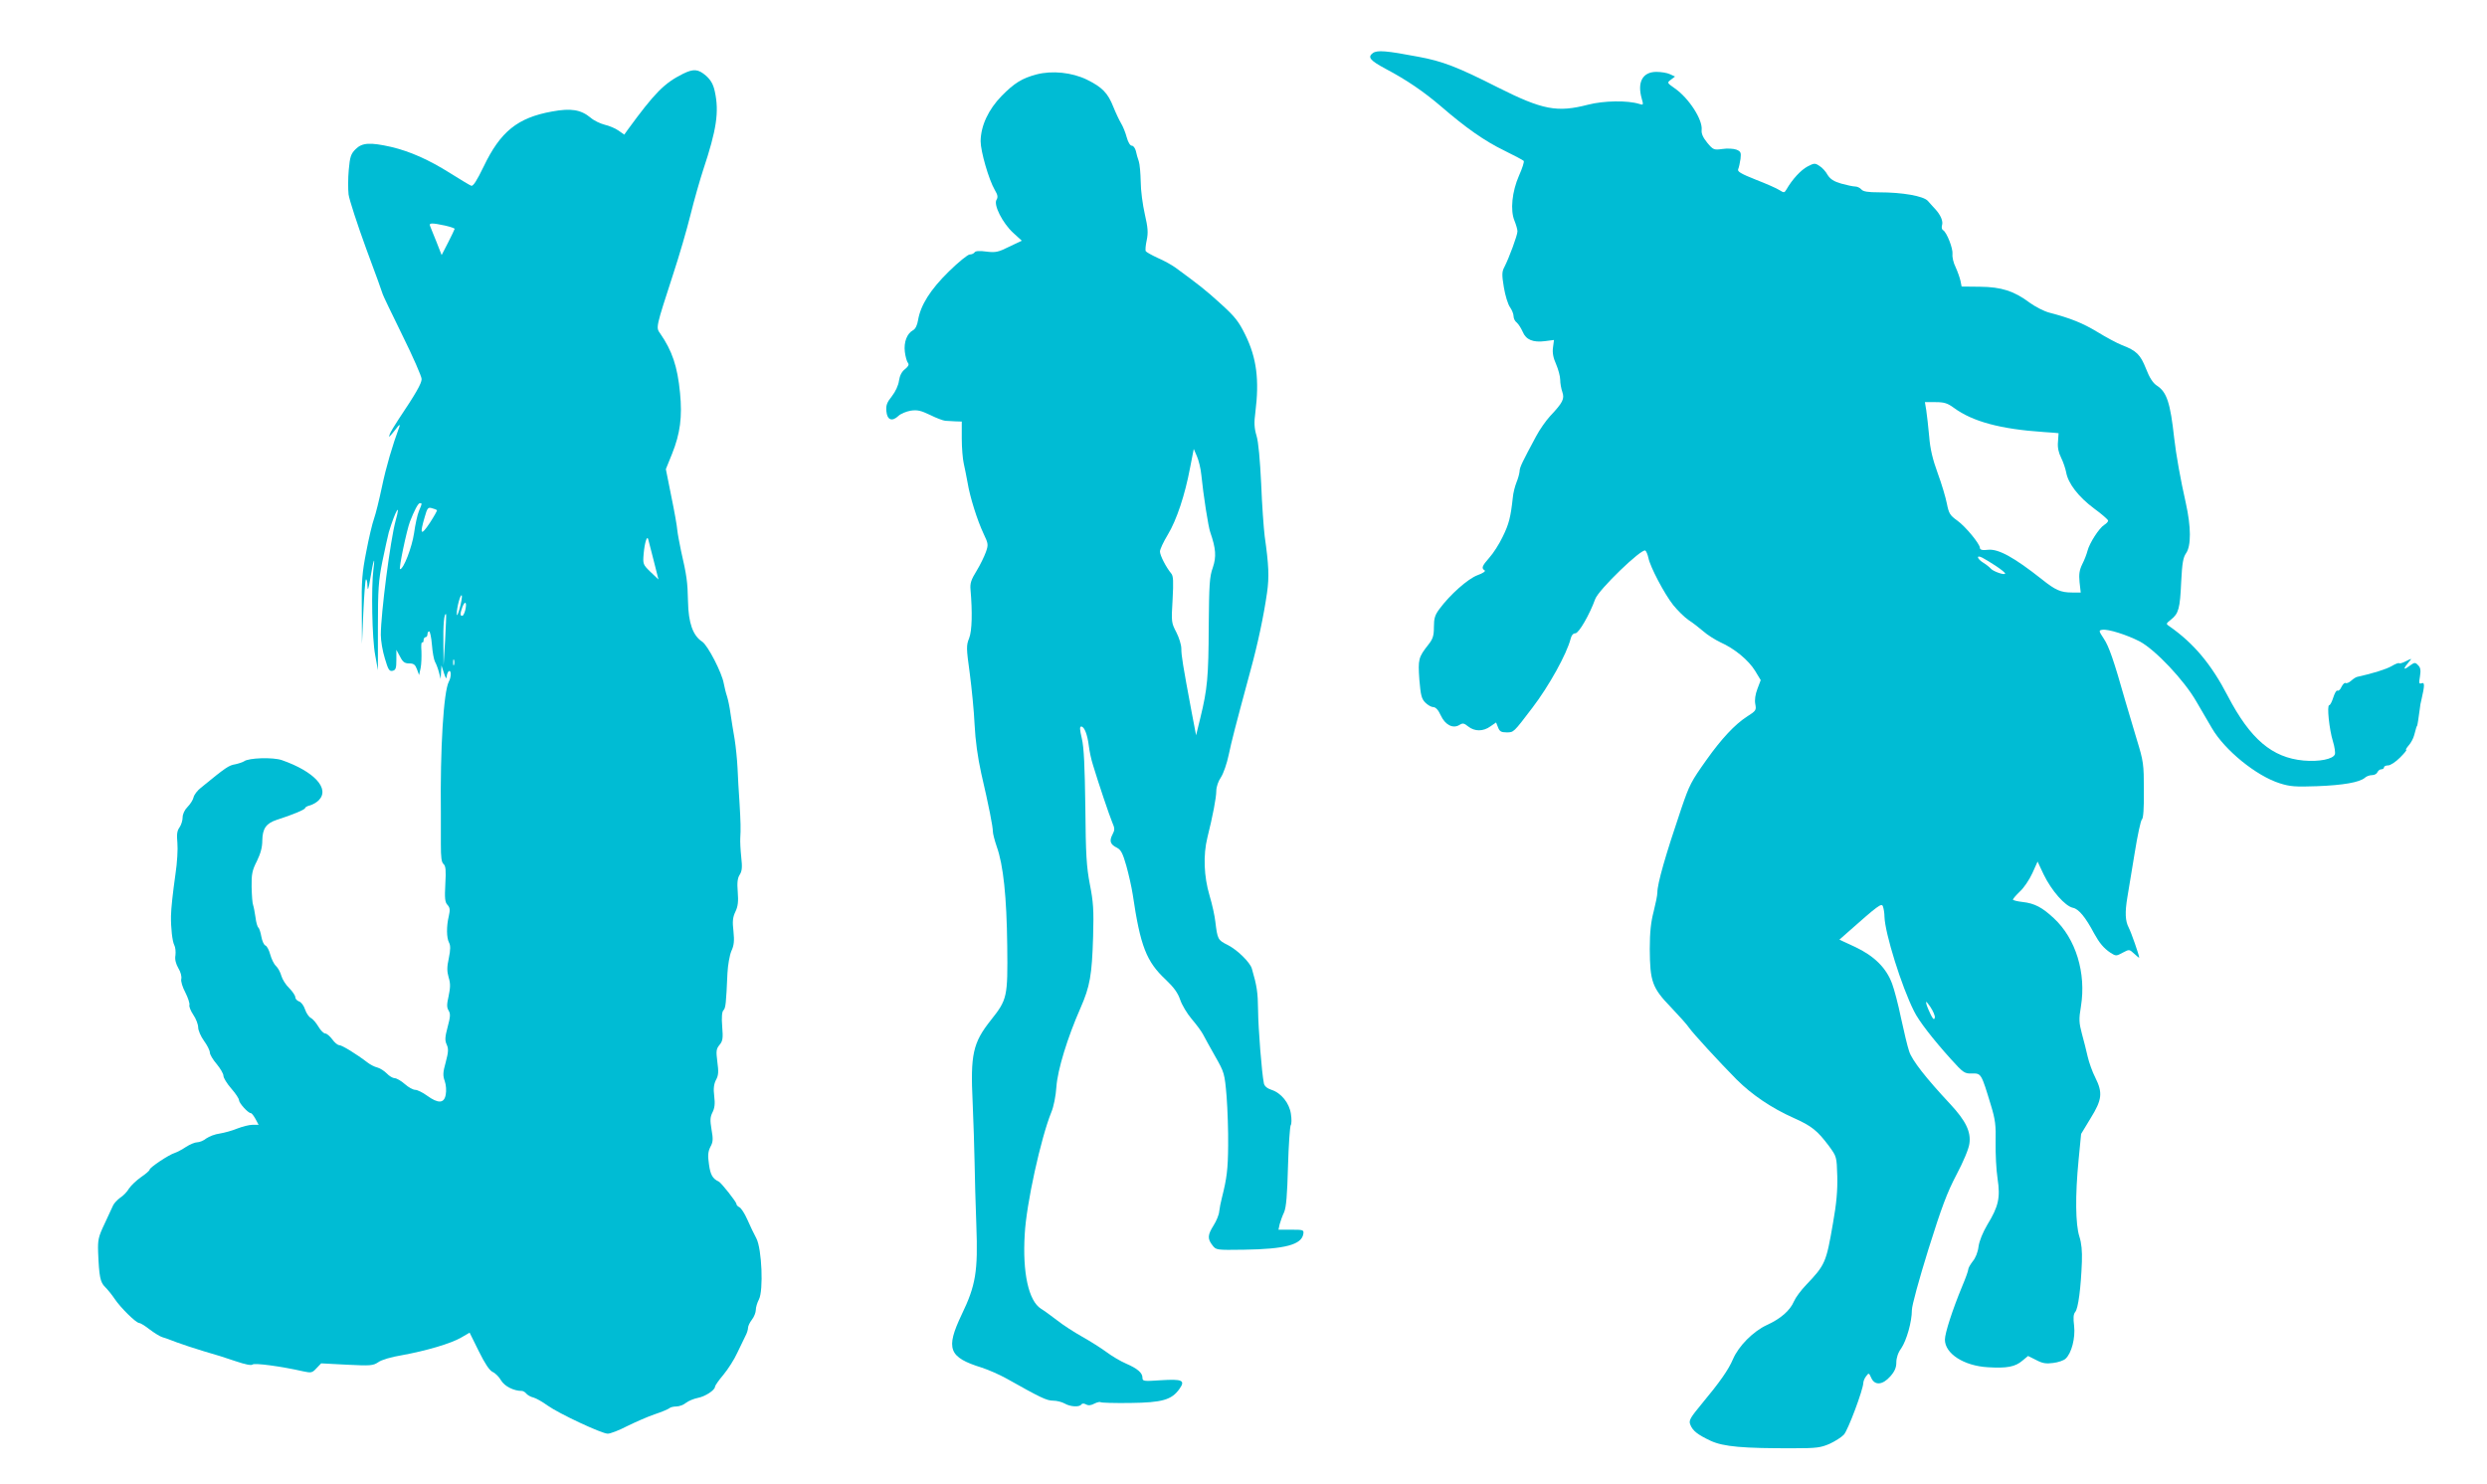 <?xml version="1.0" standalone="no"?>
<!DOCTYPE svg PUBLIC "-//W3C//DTD SVG 20010904//EN"
 "http://www.w3.org/TR/2001/REC-SVG-20010904/DTD/svg10.dtd">
<svg version="1.0" xmlns="http://www.w3.org/2000/svg"
 width="1280pt" height="764pt" viewBox="0 0 1280 764"
 preserveAspectRatio="xMidYMid meet">
<g transform="translate(0,764) scale(0.1,-0.1)"
fill="#00bcd4" stroke="none">
<path d="M7066 7367 c-29 -21 -15 -38 65 -81 108 -57 196 -117 286 -194 126
-109 224 -178 325 -227 51 -25 96 -49 100 -53 4 -4 -7 -38 -24 -76 -36 -82
-46 -179 -23 -233 8 -20 15 -44 15 -54 0 -20 -43 -136 -67 -183 -13 -24 -14
-39 -3 -105 7 -42 21 -88 32 -103 10 -14 18 -35 18 -46 0 -11 7 -26 17 -33 9
-8 22 -29 30 -47 17 -41 53 -56 115 -48 l46 6 -5 -38 c-4 -27 1 -54 16 -87 11
-26 21 -62 21 -80 0 -18 5 -46 11 -63 12 -35 3 -54 -63 -124 -22 -24 -54 -70
-71 -102 -72 -134 -86 -162 -86 -182 -1 -12 -8 -38 -16 -57 -8 -20 -17 -55
-19 -79 -11 -101 -20 -136 -52 -201 -18 -38 -49 -86 -69 -108 -37 -42 -42 -54
-24 -65 7 -4 -9 -15 -37 -25 -50 -19 -141 -100 -195 -173 -24 -32 -29 -49 -29
-94 0 -44 -5 -61 -29 -91 -51 -65 -53 -75 -46 -179 7 -81 11 -99 31 -119 13
-13 31 -23 41 -23 12 0 26 -15 38 -42 23 -50 63 -70 96 -50 17 11 24 10 46 -8
33 -26 77 -26 114 1 l29 20 10 -25 c8 -21 16 -26 44 -26 37 0 35 -2 133 127
85 111 177 277 197 356 4 17 13 27 24 27 18 0 74 98 102 176 17 48 239 262
258 250 5 -3 12 -20 16 -38 9 -46 82 -185 128 -243 22 -27 57 -62 79 -77 22
-14 56 -41 76 -58 20 -18 60 -43 87 -56 74 -33 145 -92 179 -147 l29 -48 -17
-45 c-11 -29 -15 -57 -11 -78 6 -32 4 -35 -43 -65 -62 -40 -131 -114 -207
-221 -81 -114 -88 -128 -130 -250 -82 -242 -124 -388 -124 -435 0 -14 -9 -57
-19 -97 -14 -53 -20 -106 -20 -193 1 -167 12 -200 109 -300 42 -44 84 -91 93
-105 20 -29 155 -176 245 -267 78 -78 180 -147 292 -197 94 -42 123 -65 183
-145 40 -55 40 -55 43 -155 2 -72 -4 -142 -22 -242 -35 -204 -40 -215 -139
-319 -26 -27 -54 -65 -62 -84 -20 -47 -68 -89 -138 -121 -72 -33 -147 -109
-176 -177 -23 -54 -67 -117 -161 -230 -58 -70 -67 -85 -59 -105 12 -33 38 -53
106 -85 66 -30 165 -39 430 -38 114 0 136 3 182 23 28 13 61 34 73 47 21 22
99 231 100 266 0 8 6 24 14 34 14 19 15 19 27 -8 18 -40 58 -37 98 8 23 26 31
46 31 72 0 23 9 51 25 72 28 42 55 137 55 197 0 24 36 155 85 313 68 217 97
294 145 385 35 66 63 133 66 159 9 61 -19 118 -98 203 -128 137 -197 226 -212
272 -9 26 -27 103 -42 172 -14 69 -35 148 -46 177 -30 81 -92 142 -189 188
l-82 38 35 31 c166 147 182 159 189 140 4 -11 8 -35 8 -54 3 -85 87 -356 152
-485 24 -50 99 -146 189 -246 65 -72 71 -76 110 -75 47 1 47 1 97 -164 22 -72
26 -102 24 -190 -1 -58 3 -142 10 -187 15 -99 5 -143 -53 -238 -23 -39 -41
-83 -45 -112 -3 -28 -16 -60 -30 -76 -12 -16 -23 -34 -23 -42 0 -7 -14 -46
-31 -86 -50 -121 -89 -241 -89 -275 0 -72 98 -135 221 -142 98 -6 141 2 178
34 l29 24 42 -21 c32 -17 51 -20 87 -15 26 3 55 13 64 22 31 28 51 107 44 169
-5 40 -4 60 6 72 15 17 29 123 34 258 2 55 -2 96 -13 130 -20 62 -22 210 -4
394 l13 134 49 81 c59 95 63 131 24 209 -15 29 -32 77 -39 107 -7 30 -20 84
-30 119 -15 56 -16 75 -5 140 28 172 -26 349 -139 454 -60 56 -99 77 -162 84
-27 3 -49 9 -49 12 0 4 16 23 36 42 20 18 49 61 64 94 l27 60 31 -66 c40 -83
111 -164 151 -172 30 -6 65 -49 109 -132 27 -49 49 -76 85 -100 27 -17 29 -17
62 1 34 18 34 18 60 -6 14 -13 25 -22 25 -19 -1 14 -41 129 -54 154 -18 34
-20 78 -7 156 5 30 22 131 37 224 15 94 32 173 38 177 7 5 11 56 10 150 0 135
-2 149 -37 263 -20 66 -46 154 -58 195 -60 212 -85 283 -111 322 -27 41 -27
43 -8 46 30 5 127 -26 193 -60 80 -43 228 -199 291 -309 27 -46 63 -108 80
-137 66 -114 229 -246 349 -284 53 -17 81 -19 192 -15 135 5 219 20 246 43 8
8 25 14 38 14 12 0 24 7 27 15 4 8 12 15 20 15 8 0 14 5 14 10 0 6 10 10 21
10 12 0 39 18 61 40 22 22 37 40 32 40 -4 0 2 10 13 23 11 12 24 36 28 52 12
44 12 45 15 48 2 2 8 41 14 87 1 14 5 36 9 50 16 70 17 89 1 83 -14 -5 -15 0
-9 35 5 32 3 46 -10 58 -15 16 -18 15 -47 -6 -30 -22 -30 -13 1 24 16 18 15
18 -15 3 -17 -9 -34 -14 -36 -11 -3 3 -21 -4 -39 -15 -28 -16 -98 -38 -176
-55 -7 -1 -21 -10 -32 -20 -11 -10 -24 -15 -29 -12 -5 3 -14 -6 -21 -20 -6
-14 -15 -22 -21 -19 -5 3 -14 -13 -21 -35 -7 -22 -16 -40 -21 -40 -13 0 0
-125 19 -186 9 -29 13 -59 10 -67 -9 -25 -82 -39 -161 -32 -162 15 -274 110
-390 332 -85 164 -175 271 -299 358 -21 14 -20 14 7 36 39 31 46 57 52 193 5
98 10 126 25 148 27 38 26 136 -1 258 -28 124 -50 248 -60 335 -20 182 -38
237 -89 270 -20 13 -38 40 -56 87 -29 73 -49 93 -125 122 -25 10 -81 40 -125
67 -76 46 -138 71 -249 100 -26 7 -71 30 -100 51 -80 60 -145 81 -256 82 l-94
1 -6 30 c-4 17 -15 48 -25 70 -11 21 -18 52 -16 67 3 29 -29 111 -48 123 -7 3
-9 15 -6 25 7 21 -7 54 -36 85 -10 11 -27 29 -37 41 -23 25 -130 44 -251 44
-58 0 -82 4 -91 15 -7 8 -21 15 -32 15 -11 0 -43 7 -72 15 -38 11 -56 23 -70
45 -9 17 -28 38 -42 46 -22 15 -27 15 -61 -3 -34 -18 -78 -65 -109 -119 -10
-17 -13 -17 -35 -3 -13 9 -68 33 -122 54 -78 31 -96 42 -91 54 4 9 9 33 12 53
4 33 1 39 -22 48 -14 5 -47 7 -72 3 -43 -6 -47 -4 -77 32 -22 27 -31 47 -29
66 6 53 -66 164 -138 214 -41 29 -41 29 -20 45 l21 16 -26 12 c-14 7 -46 12
-70 12 -71 0 -100 -53 -75 -139 9 -31 8 -33 -13 -26 -60 19 -183 17 -264 -4
-159 -41 -233 -27 -464 89 -209 106 -285 135 -410 158 -163 31 -211 35 -233
19z m2991 -1827 c96 -70 238 -109 463 -124 41 -3 75 -5 75 -6 0 0 -1 -20 -3
-44 -3 -29 3 -56 16 -82 11 -22 22 -55 26 -75 10 -58 64 -127 143 -186 40 -29
73 -58 73 -63 0 -6 -9 -15 -20 -22 -27 -17 -76 -94 -86 -133 -4 -16 -16 -48
-27 -69 -15 -31 -18 -52 -14 -93 l6 -53 -44 0 c-59 0 -86 12 -156 68 -143 113
-223 157 -276 152 -30 -4 -43 0 -43 10 0 20 -74 110 -116 140 -38 27 -44 37
-54 88 -6 31 -27 102 -47 156 -26 71 -39 125 -44 190 -5 50 -11 110 -15 134
l-7 42 55 0 c44 0 61 -5 95 -30z m215 -813 c27 -18 48 -35 48 -39 0 -11 -61
10 -74 25 -6 7 -23 21 -38 30 -34 21 -38 43 -5 26 12 -6 43 -25 69 -42z m-314
-2325 c-3 -13 -8 -10 -20 13 -8 17 -19 41 -23 55 -5 20 -1 17 20 -13 14 -21
25 -46 23 -55z"/>
<path d="M3515 7260 c-96 -48 -144 -96 -285 -289 l-17 -24 -30 21 c-17 12 -49
25 -71 30 -23 6 -55 21 -72 36 -51 42 -101 50 -199 32 -178 -32 -266 -104
-352 -284 -36 -74 -54 -102 -64 -98 -8 3 -56 32 -107 64 -111 70 -208 113
-306 136 -107 24 -148 22 -182 -12 -24 -24 -29 -39 -35 -106 -4 -42 -4 -100
-1 -127 4 -28 45 -154 91 -280 47 -126 85 -231 85 -234 0 -3 45 -97 100 -209
55 -111 100 -214 100 -227 0 -23 -30 -75 -121 -211 -19 -29 -39 -62 -43 -73
-8 -22 -3 -17 34 30 14 19 20 22 16 10 -36 -97 -69 -209 -90 -310 -14 -66 -32
-140 -41 -165 -9 -25 -27 -101 -40 -170 -21 -107 -25 -151 -23 -300 l1 -175 7
163 c4 89 10 165 13 169 4 3 8 -11 8 -33 1 -29 5 -20 15 39 15 94 26 124 16
47 -12 -94 -7 -360 9 -442 l14 -78 0 223 c0 191 3 238 23 337 13 63 28 131 33
150 34 112 64 163 35 59 -27 -99 -76 -477 -76 -587 0 -30 9 -84 21 -122 17
-58 23 -67 40 -63 16 4 19 14 19 57 l0 51 19 -35 c14 -28 24 -35 47 -35 23 0
31 -6 40 -30 l11 -30 8 37 c4 20 5 59 4 86 -2 28 -1 48 4 45 4 -2 7 3 7 11 0
9 5 16 10 16 6 0 10 7 10 15 0 8 4 15 9 15 4 0 11 -31 14 -69 3 -38 10 -77 16
-88 6 -10 15 -34 20 -53 l9 -35 2 35 2 35 13 -40 c9 -27 13 -33 14 -18 1 12 6
25 11 28 13 8 13 -31 0 -54 -27 -51 -45 -346 -41 -676 0 -38 0 -111 0 -161 0
-67 3 -93 14 -102 11 -10 13 -31 9 -102 -4 -74 -2 -94 11 -108 13 -14 14 -26
7 -57 -13 -54 -12 -112 1 -137 8 -15 8 -36 -1 -80 -10 -46 -10 -67 -1 -99 10
-32 9 -52 0 -96 -10 -44 -10 -59 0 -75 10 -17 9 -32 -5 -84 -14 -53 -15 -69
-5 -91 10 -22 9 -38 -5 -91 -15 -53 -15 -69 -5 -97 7 -20 9 -49 5 -70 -8 -45
-38 -47 -96 -5 -22 16 -50 30 -61 30 -11 0 -35 13 -54 30 -18 16 -42 30 -52
30 -9 0 -28 11 -40 24 -13 13 -34 27 -49 31 -14 3 -37 15 -51 26 -56 43 -131
89 -145 89 -8 0 -24 13 -36 30 -12 16 -28 30 -36 30 -8 0 -24 16 -35 35 -12
20 -29 40 -39 45 -10 5 -24 25 -30 44 -6 19 -20 38 -31 41 -10 4 -19 13 -19
21 0 9 -14 30 -31 47 -18 17 -36 46 -41 64 -5 18 -17 41 -28 51 -10 9 -23 36
-29 58 -6 23 -17 44 -25 47 -8 3 -17 24 -21 46 -4 23 -11 43 -15 46 -5 3 -12
27 -15 53 -4 26 -9 54 -12 62 -4 8 -7 50 -8 94 -1 67 3 86 27 133 19 39 28 71
28 107 1 61 20 88 75 106 82 26 145 53 145 60 0 4 11 11 25 14 14 4 34 15 45
26 60 60 -23 149 -189 207 -46 16 -172 12 -195 -6 -6 -4 -26 -11 -44 -15 -35
-6 -47 -14 -178 -121 -18 -14 -35 -36 -38 -50 -3 -13 -17 -35 -31 -49 -15 -15
-25 -37 -25 -53 0 -16 -7 -39 -16 -52 -13 -18 -15 -36 -11 -80 3 -31 -1 -102
-10 -161 -14 -100 -22 -172 -23 -215 -1 -60 7 -132 17 -150 6 -11 8 -35 6 -52
-4 -22 2 -44 15 -67 12 -19 18 -44 15 -55 -3 -12 6 -42 21 -70 14 -28 23 -56
21 -64 -3 -7 6 -30 20 -51 14 -20 25 -50 25 -65 0 -15 14 -47 30 -69 17 -23
30 -50 30 -60 0 -10 16 -37 35 -59 19 -23 35 -50 35 -61 0 -10 18 -40 40 -65
22 -25 40 -52 40 -60 0 -15 47 -67 61 -67 5 0 15 -14 24 -30 l16 -30 -31 0
c-17 0 -52 -9 -78 -19 -26 -11 -67 -22 -91 -26 -24 -3 -55 -15 -69 -25 -13
-11 -35 -20 -47 -20 -12 0 -38 -11 -58 -24 -19 -13 -46 -27 -58 -31 -30 -9
-129 -75 -129 -86 0 -5 -20 -22 -45 -39 -24 -17 -51 -43 -61 -58 -9 -16 -29
-37 -45 -47 -15 -11 -32 -29 -37 -40 -5 -11 -25 -54 -44 -95 -32 -67 -35 -83
-33 -145 5 -127 11 -156 36 -180 13 -13 35 -40 49 -61 30 -45 110 -124 126
-124 6 0 31 -15 55 -34 24 -18 53 -36 64 -39 11 -3 45 -15 75 -27 30 -11 93
-32 140 -46 47 -13 120 -36 163 -51 50 -17 81 -23 87 -17 9 9 146 -9 260 -35
42 -9 47 -8 69 16 l24 25 133 -7 c122 -6 134 -5 161 13 16 12 67 27 122 36
126 23 252 60 305 91 l43 25 47 -95 c32 -65 55 -99 71 -107 14 -6 34 -26 44
-44 18 -30 65 -54 107 -54 6 0 17 -6 23 -14 7 -8 23 -17 37 -20 14 -4 46 -22
72 -41 59 -42 279 -145 310 -145 13 0 58 17 100 39 43 21 106 49 142 61 36 12
69 26 75 31 5 5 21 9 36 9 14 0 37 8 50 19 13 10 40 21 60 25 38 7 89 40 89
58 0 5 19 33 43 61 24 29 56 79 71 112 16 33 35 72 42 87 8 14 14 34 14 43 0
9 9 28 20 42 11 14 20 37 20 50 0 13 7 37 16 54 24 46 15 260 -13 314 -12 22
-33 66 -47 98 -14 32 -33 60 -41 63 -8 4 -15 11 -15 17 0 10 -78 109 -91 115
-31 14 -43 35 -50 88 -7 47 -5 65 7 90 14 25 15 40 6 90 -8 48 -7 64 5 88 11
21 14 45 9 83 -5 39 -2 62 9 84 13 23 14 43 7 93 -7 56 -6 66 11 87 17 20 19
35 14 95 -4 48 -1 76 6 83 12 12 14 34 21 191 2 41 11 92 20 114 14 30 16 53
11 102 -6 50 -4 72 10 101 13 27 16 52 12 102 -4 48 -1 71 10 88 12 19 14 38
8 91 -4 37 -6 81 -5 97 3 47 2 83 -4 185 -4 52 -8 131 -10 175 -2 44 -9 112
-15 150 -7 39 -16 97 -21 130 -4 33 -13 74 -18 90 -6 17 -13 47 -17 67 -9 54
-82 196 -111 215 -48 31 -71 97 -73 207 -2 101 -7 135 -36 261 -8 39 -17 86
-19 105 -1 19 -15 98 -31 175 l-28 140 32 79 c42 105 53 190 41 313 -13 137
-41 218 -102 306 -23 32 -23 29 67 307 30 91 70 228 89 305 19 77 49 181 65
230 69 207 83 299 60 404 -8 37 -20 58 -45 81 -41 35 -64 37 -119 10z m-1225
-781 c27 -6 50 -14 50 -17 -1 -4 -16 -36 -34 -71 l-33 -64 -27 69 c-16 38 -30
75 -33 82 -6 15 11 15 77 1z m-120 -1433 c0 -2 -6 -19 -14 -37 -8 -19 -19 -70
-25 -114 -11 -73 -54 -185 -72 -185 -8 0 34 201 51 245 22 57 42 95 51 95 5 0
9 -2 9 -4z m79 -32 c2 -2 -15 -32 -37 -66 -46 -69 -53 -60 -26 31 13 46 17 51
37 45 12 -3 24 -8 26 -10z m1115 -258 l25 -99 -41 39 c-39 38 -40 40 -35 96 5
54 17 93 23 73 2 -6 14 -54 28 -109z m-998 -247 c-9 -32 -15 -44 -15 -29 -1
31 20 109 26 94 2 -6 -3 -35 -11 -65z m29 -8 c-4 -17 -11 -31 -16 -31 -12 0
-11 12 1 46 14 35 24 24 15 -15z m-104 -156 l-8 -130 -1 110 c-2 97 4 162 14
153 1 -2 -1 -62 -5 -133z m46 -127 c-3 -7 -5 -2 -5 12 0 14 2 19 5 13 2 -7 2
-19 0 -25z"/>
<path d="M5335 7257 c-75 -20 -114 -44 -180 -111 -68 -70 -107 -153 -108 -233
0 -52 42 -198 73 -251 15 -25 17 -37 9 -50 -17 -26 31 -120 85 -170 l45 -41
-65 -31 c-56 -28 -70 -31 -118 -25 -35 5 -56 3 -60 -4 -4 -6 -15 -11 -25 -11
-10 0 -58 -39 -107 -87 -96 -94 -146 -174 -159 -251 -4 -26 -14 -46 -26 -52
-31 -17 -48 -61 -42 -111 3 -24 10 -50 16 -57 7 -9 2 -18 -15 -32 -17 -13 -27
-33 -31 -59 -3 -24 -18 -57 -37 -81 -25 -31 -31 -47 -28 -77 4 -45 29 -55 62
-24 11 11 40 23 63 27 34 5 52 1 100 -22 32 -16 67 -29 78 -30 11 -1 35 -2 53
-3 l32 -1 0 -87 c0 -49 5 -106 10 -128 5 -22 14 -67 20 -100 12 -73 49 -192
83 -264 24 -50 24 -56 11 -93 -8 -22 -29 -66 -48 -97 -28 -45 -34 -64 -31 -96
10 -115 8 -212 -7 -250 -15 -37 -15 -51 3 -180 10 -77 22 -196 25 -265 4 -82
16 -168 34 -250 40 -172 60 -275 60 -300 0 -11 9 -46 20 -78 34 -95 51 -258
54 -511 3 -264 0 -276 -84 -382 -93 -117 -106 -177 -94 -424 4 -99 9 -238 10
-310 1 -71 5 -216 9 -322 9 -238 -3 -310 -76 -461 -83 -175 -67 -219 104 -272
34 -11 91 -36 127 -56 176 -99 207 -114 240 -114 19 0 46 -7 60 -15 29 -17 76
-19 85 -5 4 6 13 7 24 1 12 -7 26 -6 44 4 14 7 28 10 32 7 3 -3 71 -5 151 -4
166 2 214 16 254 72 32 45 16 52 -97 45 -87 -6 -93 -5 -93 13 0 25 -25 47 -85
73 -28 12 -72 38 -100 59 -27 20 -84 56 -125 79 -41 23 -100 61 -130 85 -30
23 -67 50 -82 59 -64 40 -96 185 -84 383 8 156 83 496 137 629 12 28 23 84 26
130 6 88 57 254 124 406 49 112 59 169 65 368 4 138 1 179 -17 270 -17 90 -21
150 -23 396 -3 211 -7 307 -18 353 -11 47 -12 62 -3 62 16 0 32 -42 39 -100 3
-25 12 -70 22 -100 28 -93 82 -253 98 -292 14 -32 14 -40 2 -63 -18 -34 -12
-52 23 -69 21 -11 30 -30 48 -93 12 -43 27 -109 33 -148 39 -265 70 -345 170
-438 42 -40 62 -68 74 -103 9 -27 36 -72 59 -99 24 -28 50 -63 59 -80 8 -16
37 -68 63 -114 46 -81 48 -86 58 -205 5 -66 9 -180 8 -253 -1 -123 -7 -169
-32 -268 -6 -22 -12 -54 -14 -71 -1 -17 -15 -50 -29 -72 -31 -49 -32 -69 -6
-102 19 -25 20 -25 162 -23 213 3 298 26 306 82 3 20 -1 21 -62 21 l-66 0 6
28 c4 15 14 43 23 62 11 26 16 88 20 235 3 110 10 206 14 213 5 6 5 33 1 58
-8 56 -50 108 -100 124 -22 7 -36 19 -39 33 -11 53 -29 281 -30 377 -1 92 -6
125 -32 214 -9 32 -75 97 -125 122 -50 25 -52 29 -63 120 -3 28 -16 89 -30
135 -29 98 -33 208 -11 297 28 112 46 207 46 241 0 20 10 50 24 70 13 20 31
72 40 116 16 75 30 130 111 430 38 138 69 284 86 403 12 83 9 144 -12 292 -5
41 -14 163 -18 270 -6 121 -14 215 -24 247 -12 40 -13 69 -6 120 21 167 7 280
-52 400 -34 69 -53 93 -127 160 -78 71 -109 95 -233 186 -20 14 -61 37 -92 50
-30 14 -57 29 -60 34 -3 5 -1 30 5 57 8 39 6 64 -10 134 -11 48 -21 123 -21
167 -1 44 -5 91 -10 105 -5 14 -12 37 -15 53 -4 15 -13 27 -21 27 -8 0 -19 17
-26 43 -6 23 -19 56 -29 72 -10 17 -28 55 -40 85 -28 71 -57 101 -136 140 -76
37 -178 48 -259 27z m848 -2062 c10 -101 36 -269 46 -295 29 -84 32 -126 13
-182 -17 -47 -19 -86 -21 -303 -1 -261 -7 -322 -43 -470 l-22 -90 -23 120
c-46 246 -53 291 -53 326 0 20 -12 58 -26 85 -25 48 -26 52 -19 167 5 95 4
122 -7 135 -26 31 -58 93 -58 113 0 11 18 50 40 86 46 76 89 206 115 345 l19
97 16 -37 c9 -20 20 -64 23 -97z"/>
</g>
</svg>
